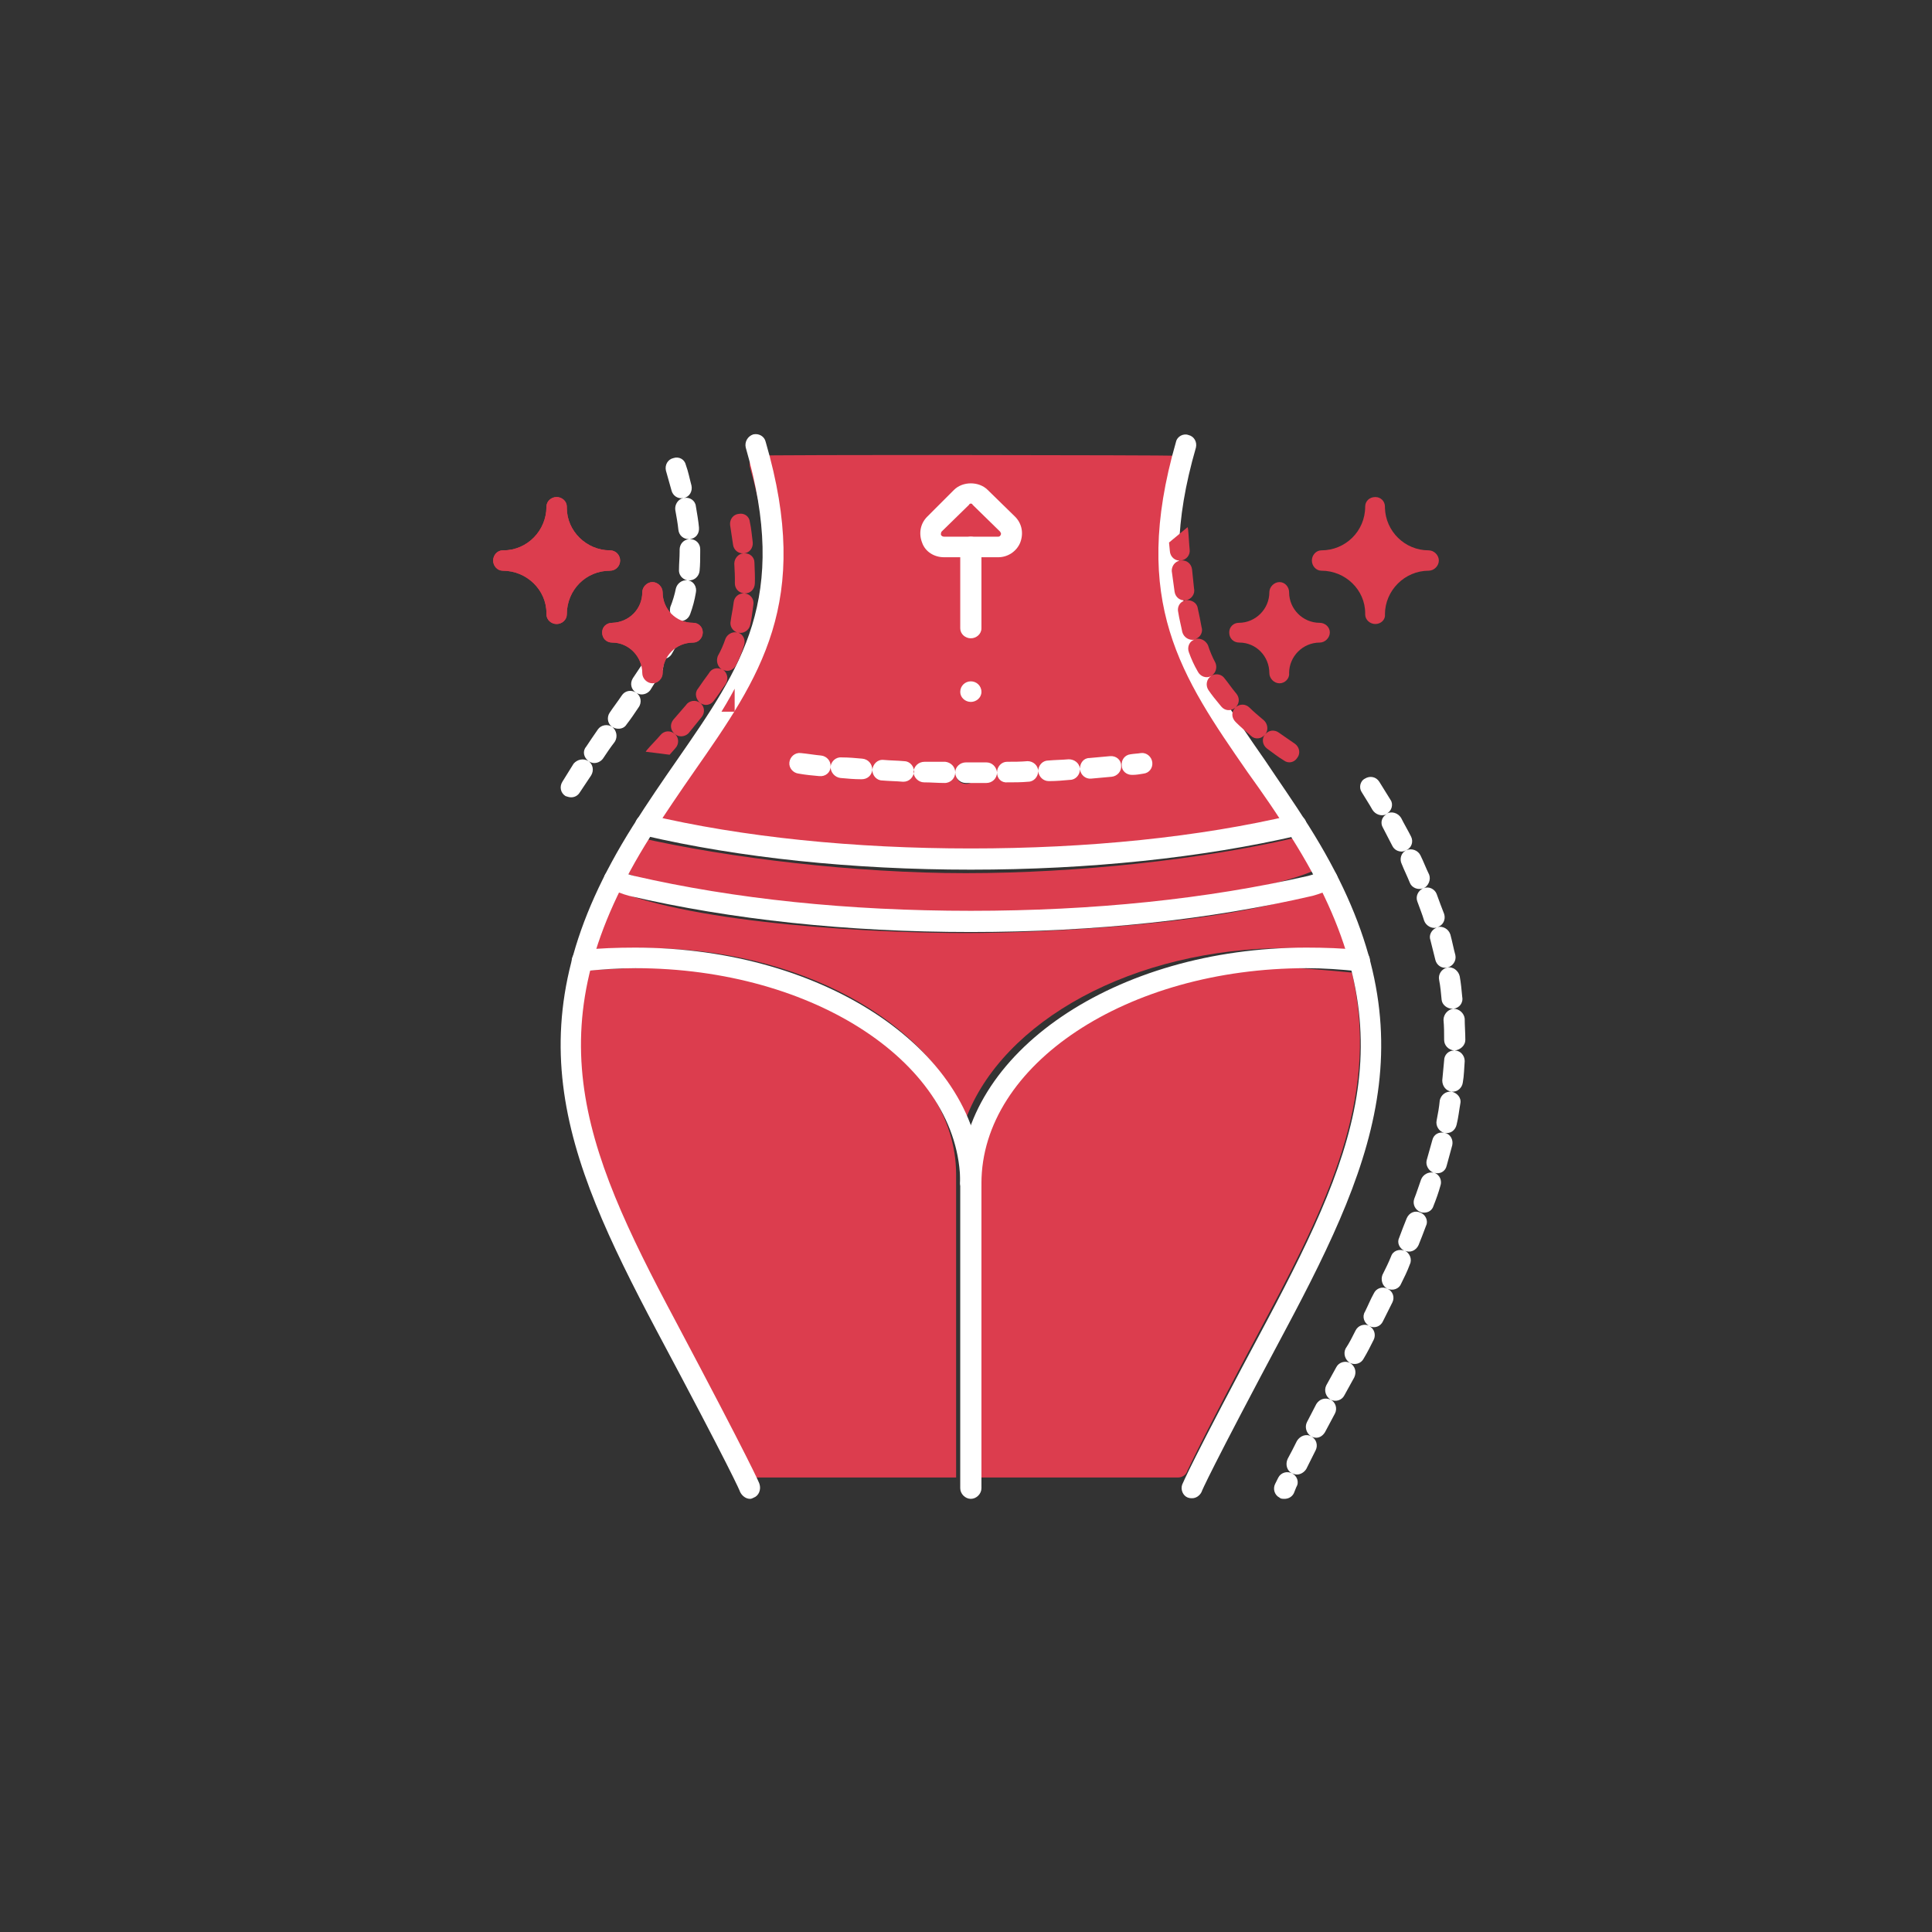 <svg version="1.0" preserveAspectRatio="xMidYMid meet" height="1600" viewBox="0 0 1200 1200" zoomAndPan="magnify" width="1600" xmlns:xlink="http://www.w3.org/1999/xlink" xmlns="http://www.w3.org/2000/svg"><rect x="0" y="0" width="1200" height="1200" fill="#333333" stroke="none"/><defs><clipPath id="518b6d2984"><path clip-rule="nonzero" d="M 355 282.309 L 845 282.309 L 845 917.559 L 355 917.559 Z M 355 282.309"></path></clipPath><clipPath id="feeb4a80e0"><path clip-rule="nonzero" d="M 348 269.039 L 858 269.039 L 858 931 L 348 931 Z M 348 269.039"></path></clipPath><clipPath id="aabd1cc9e8"><path clip-rule="nonzero" d="M 694 268 L 807 268 L 807 494 L 694 494 Z M 694 268"></path></clipPath><clipPath id="fda1b4520d"><path clip-rule="nonzero" d="M 916.336 398.613 L 801.914 493.266 L 694.352 363.238 L 808.773 268.586 Z M 916.336 398.613"></path></clipPath><clipPath id="a7f75658d9"><path clip-rule="nonzero" d="M 916.336 398.613 L 424.543 805.434 L 17.723 313.641 L 509.516 -93.18 Z M 916.336 398.613"></path></clipPath><clipPath id="469c2cde03"><path clip-rule="nonzero" d="M 694 268 L 780 268 L 780 494 L 694 494 Z M 694 268"></path></clipPath><clipPath id="63e4b13ec5"><path clip-rule="nonzero" d="M 916.336 398.613 L 801.914 493.266 L 694.352 363.238 L 808.773 268.586 Z M 916.336 398.613"></path></clipPath><clipPath id="1ba21dc5b1"><path clip-rule="nonzero" d="M 916.336 398.613 L 424.543 805.434 L 17.723 313.641 L 509.516 -93.18 Z M 916.336 398.613"></path></clipPath><clipPath id="b08f966f54"><path clip-rule="nonzero" d="M 367 319 L 478 319 L 478 474 L 367 474 Z M 367 319"></path></clipPath><clipPath id="4e783cd339"><path clip-rule="nonzero" d="M 330.605 287.93 L 477.938 306.52 L 456.812 473.941 L 309.48 455.352 Z M 330.605 287.93"></path></clipPath><clipPath id="028593b018"><path clip-rule="nonzero" d="M 330.605 287.93 L 963.836 367.836 L 883.926 1001.066 L 250.699 921.156 Z M 330.605 287.93"></path></clipPath><clipPath id="62f78e0164"><path clip-rule="nonzero" d="M 346 311 L 478 311 L 478 474 L 346 474 Z M 346 311"></path></clipPath><clipPath id="377176adf2"><path clip-rule="nonzero" d="M 330.605 287.93 L 477.938 306.52 L 456.812 473.941 L 309.48 455.352 Z M 330.605 287.93"></path></clipPath><clipPath id="0f9162ea08"><path clip-rule="nonzero" d="M 330.605 287.93 L 963.836 367.836 L 883.926 1001.066 L 250.699 921.156 Z M 330.605 287.93"></path></clipPath><clipPath id="d96ca9a7e6"><path clip-rule="nonzero" d="M 355 282.309 L 456.309 282.309 L 456.309 442.059 L 355 442.059 Z M 355 282.309"></path></clipPath><clipPath id="8a781a6a25"><path clip-rule="nonzero" d="M 306 308 L 456.309 308 L 456.309 425 L 306 425 Z M 306 308"></path></clipPath></defs><g clip-path="url(#518b6d2984)"><path fill-rule="evenodd" fill-opacity="1" d="M 468.121 917.688 C 465.52 917.688 463.285 916.199 462.172 913.594 C 462.172 913.223 456.59 900.203 412.324 817.246 C 371.031 739.496 343.129 677 360.242 602.973 C 373.633 602.23 392.234 601.113 400.047 601.113 C 506.812 601.113 593.859 658.773 593.859 729.453 L 593.859 917.688 C 443.57 917.688 545.871 917.688 468.121 917.688 Z M 600.184 486.91 C 596.465 486.91 593.859 484.305 593.859 480.957 C 593.859 477.609 596.465 474.633 599.812 474.633 L 600.184 474.633 C 603.531 474.633 606.137 477.609 606.137 480.957 C 606.137 484.305 603.531 486.91 600.184 486.91 Z M 363.59 590.324 C 367.309 577.676 372.145 565.027 378.469 551.637 C 433.156 574.699 548.477 579.535 599.812 579.535 C 648.172 579.535 769.445 573.957 821.523 552.008 C 827.848 565.402 833.055 578.422 836.777 591.07 C 822.27 589.953 806.273 588.836 799.949 588.836 C 703.598 588.836 622.504 634.223 599.812 695.23 C 577.492 634.223 496.395 588.836 400.047 588.836 C 392.605 588.836 376.609 589.582 363.59 590.324 Z M 384.051 540.477 C 387.77 533.781 391.488 527.086 395.953 520.016 C 452.871 533.035 531.734 542.336 599.812 542.336 C 669.375 542.336 747.125 533.781 804.41 520.391 C 808.504 527.457 812.223 534.152 815.945 540.848 C 766.098 561.68 645.938 567.262 599.812 567.262 C 552.566 567.262 435.387 562.055 384.051 540.477 Z M 403.023 508.855 C 410.09 497.695 417.531 487.281 424.598 477.238 C 463.66 421.062 491.559 380.516 465.891 290.492 C 464.773 287.516 466.633 283.797 469.984 283.051 C 472.215 282.309 728.523 282.68 730.012 283.051 C 733.359 283.797 735.219 287.516 734.105 290.863 C 708.062 380.516 736.336 421.062 775.395 477.238 C 782.465 487.652 789.902 498.07 797.344 509.602 C 741.172 521.875 666.77 530.062 599.812 530.062 C 534.34 530.062 458.824 521.133 403.023 508.855 Z M 839.754 604.09 C 856.492 677.375 828.594 739.871 787.301 817.246 C 743.031 900.203 737.824 913.223 737.453 913.594 C 736.707 916.199 734.105 917.688 731.871 917.688 C 612.461 917.688 775.395 917.688 606.137 917.688 L 606.137 729.453 C 606.137 729.453 606.137 729.082 606.137 729.082 C 606.508 658.402 693.555 601.113 799.949 601.113 C 806.645 601.113 824.5 602.602 839.754 604.09 Z M 839.754 604.09" fill="#dc3d4e"></path></g><path fill-rule="evenodd" fill-opacity="1" d="M 345.734 387.586 C 342.387 387.586 339.41 384.98 339.41 381.633 C 339.41 381.262 339.41 381.262 339.41 380.887 C 339.41 366.379 327.133 354.477 312.254 354.477 C 308.906 354.477 306.301 351.5 306.301 348.152 C 306.301 344.805 308.906 341.828 312.254 341.828 C 312.625 341.828 312.625 341.828 312.625 341.828 C 327.508 341.828 339.41 329.551 339.41 314.672 C 339.41 311.324 342.387 308.719 345.734 308.719 C 349.082 308.719 352.059 311.324 352.059 314.672 C 352.059 315.043 352.059 315.043 352.059 315.414 C 352.059 329.926 364.336 341.828 378.844 341.828 C 382.562 341.828 385.168 344.805 385.168 348.152 C 385.168 351.5 382.562 354.477 378.844 354.477 C 363.961 354.477 352.059 366.379 352.059 381.633 C 352.059 384.98 349.082 387.586 345.734 387.586 Z M 794.738 424.414 C 791.391 424.414 788.414 421.438 788.414 418.09 C 788.414 407.672 780.23 399.117 769.816 399.117 C 766.098 399.117 763.492 396.512 763.492 392.793 C 763.492 389.445 766.098 386.84 769.445 386.84 C 779.859 386.84 788.414 378.285 788.414 367.867 C 788.414 364.52 791.391 361.543 794.738 361.543 C 798.09 361.543 800.691 364.52 800.691 367.867 C 800.691 378.285 809.25 386.84 819.664 386.84 C 823.012 386.84 825.988 389.445 825.988 392.793 C 825.988 396.141 823.012 399.117 819.664 399.117 C 809.25 399.117 800.691 407.672 800.691 418.09 C 801.062 421.438 798.09 424.414 794.738 424.414 Z M 854.262 387.586 C 850.914 387.586 847.938 384.98 847.938 381.633 C 847.938 381.262 847.938 381.262 847.938 380.887 C 847.938 366.379 835.66 354.477 820.781 354.477 C 817.434 354.477 814.828 351.5 814.828 348.152 C 814.828 344.805 817.434 341.828 820.781 341.828 C 835.66 341.828 847.938 329.926 847.938 314.672 C 847.938 311.324 850.539 308.719 854.262 308.719 C 857.609 308.719 860.211 311.324 860.211 314.672 C 860.211 315.043 860.211 315.043 860.211 315.414 C 860.586 329.926 872.488 341.828 887.367 341.828 C 890.715 341.828 893.691 344.805 893.691 348.152 C 893.691 351.5 890.715 354.477 887.367 354.477 C 872.488 354.477 860.211 366.754 860.211 381.633 C 860.586 384.98 857.609 387.586 854.262 387.586 Z M 405.254 424.414 C 401.906 424.414 398.93 421.438 398.93 418.09 C 398.93 407.672 390.375 399.117 380.332 399.117 C 376.609 399.117 374.008 396.512 374.008 392.793 C 374.008 389.445 376.609 386.84 380.332 386.84 C 390.746 386.469 398.93 378.285 398.93 367.867 C 398.93 364.52 401.906 361.543 405.254 361.543 C 408.602 361.543 411.578 364.52 411.578 367.867 C 411.578 378.285 419.762 386.84 430.551 386.84 C 433.898 386.84 436.504 389.445 436.504 392.793 C 436.504 396.141 433.898 399.117 430.551 399.117 C 419.762 399.117 411.578 407.672 411.578 418.09 C 411.578 421.438 408.602 424.414 405.254 424.414 Z M 405.254 424.414" fill="#dc3d4e"></path><path fill-rule="evenodd" fill-opacity="1" d="M 603.004 396.465 C 599.52 396.465 596.422 393.754 596.422 390.27 L 596.422 339.918 C 596.422 336.43 599.52 333.332 603.004 333.332 C 606.492 333.332 609.59 336.43 609.59 339.918 L 609.59 390.27 C 609.59 393.754 606.492 396.465 603.004 396.465 Z M 603.004 396.465" fill="#ffffff"></path><path fill-rule="evenodd" fill-opacity="1" d="M 620.047 346.113 L 586.352 346.113 C 580.152 346.113 574.73 342.629 572.793 337.207 C 570.469 331.395 571.633 325.199 575.895 320.938 L 592.547 304.285 C 597.969 298.863 608.039 298.863 613.461 304.285 L 630.504 320.938 C 634.766 325.199 635.926 331.395 633.602 337.207 C 631.277 342.629 625.855 346.113 620.047 346.113 Z M 603.004 312.805 C 602.617 312.805 602.23 312.805 601.844 313.578 L 584.801 330.234 C 584.414 331.008 584.414 331.395 584.414 332.172 C 584.801 332.945 585.574 333.332 586.352 333.332 L 620.047 333.332 C 620.82 333.332 621.207 332.945 621.598 332.172 C 621.984 331.395 621.598 331.008 621.207 330.234 L 604.168 313.578 C 603.781 312.805 603.391 312.805 603.004 312.805 Z M 603.004 312.805" fill="#ffffff"></path><path fill-rule="evenodd" fill-opacity="1" d="M 797.824 930.961 C 796.664 930.961 795.5 930.961 794.727 930.188 C 791.629 928.637 790.465 924.762 792.016 921.664 L 793.953 917.793 C 795.5 914.691 799.375 913.531 802.473 915.082 C 805.57 916.629 807.121 920.504 805.184 923.602 L 803.633 927.473 C 802.473 929.797 800.148 930.961 797.824 930.961 Z M 805.57 915.855 C 804.41 915.855 803.633 915.469 802.473 915.082 C 799.375 913.531 798.211 909.656 799.762 906.172 C 801.699 902.688 803.633 898.812 805.57 894.941 C 807.508 891.84 811.379 890.293 814.48 892.23 C 817.578 893.777 818.738 897.652 817.191 900.75 C 815.254 904.621 813.316 908.496 811.379 912.371 C 810.219 914.305 807.895 915.855 805.57 915.855 Z M 817.578 893.004 C 816.414 893.004 815.254 892.617 814.48 892.23 C 811.379 890.293 810.219 886.418 811.77 883.32 L 817.578 872.09 C 819.516 868.988 823 867.828 826.484 869.379 C 823.387 867.441 822.227 863.566 823.773 860.469 L 829.973 849.238 C 831.52 846.137 835.395 844.977 838.492 846.527 C 835.395 844.59 834.23 840.715 835.781 837.617 C 838.105 834.133 840.043 830.258 841.977 826.387 C 843.527 823.285 847.012 822.125 850.113 823.285 C 847.402 821.738 845.852 817.863 847.789 814.766 C 849.723 810.891 851.273 807.02 853.211 803.535 C 854.758 800.047 858.633 798.887 861.73 800.434 C 858.633 798.887 857.473 795.012 858.633 791.914 C 860.57 788.039 862.508 784.168 864.055 780.293 C 865.219 776.809 869.09 775.648 872.188 776.809 C 869.09 775.258 867.543 771.773 869.09 768.676 C 870.641 764.414 872.188 760.543 873.738 756.668 C 875.289 753.184 878.773 751.633 882.258 753.184 C 885.359 754.344 887.293 758.219 885.746 761.316 C 884.195 765.578 882.645 769.449 881.098 773.324 C 879.547 776.809 875.676 778.359 872.578 776.809 C 875.676 778.359 877.223 782.23 875.676 785.328 C 874.125 789.59 872.188 793.465 870.254 797.336 C 869.09 800.434 865.219 801.984 861.73 800.434 C 865.219 801.984 866.379 805.859 864.828 808.957 C 862.895 812.828 860.957 816.703 859.02 820.574 C 857.473 824.062 853.598 825.223 850.5 823.676 C 853.598 825.223 854.758 829.098 853.211 832.195 C 851.273 836.066 849.336 839.941 847.012 843.812 C 845.465 846.914 841.59 848.074 838.492 846.527 C 841.59 848.461 842.754 851.949 841.203 855.434 L 835.008 866.664 C 833.457 869.766 829.586 870.926 826.484 869.379 C 829.586 870.926 830.746 874.801 829.195 877.898 L 823 889.516 C 821.836 891.453 819.902 893.004 817.578 893.004 Z M 884.582 753.184 C 883.809 753.184 883.035 753.184 882.258 752.797 C 879.16 751.633 877.223 748.148 878.387 744.66 C 879.934 740.789 881.098 736.914 882.645 732.656 C 883.809 729.555 887.293 727.621 890.395 728.395 C 887.293 727.234 885.359 723.746 886.133 720.648 C 887.293 716.387 888.457 712.516 889.617 708.254 C 890.395 704.77 893.492 702.832 896.977 703.605 C 893.879 702.832 891.555 699.348 892.328 695.859 C 893.105 691.988 893.879 687.727 894.266 683.465 C 895.039 679.98 898.141 677.656 901.625 678.043 C 898.141 677.656 895.816 674.559 895.816 671.07 C 896.203 666.812 896.59 662.551 896.977 658.676 C 896.977 655.191 899.688 652.48 903.176 652.48 C 899.688 652.094 896.977 649.383 896.977 645.895 C 896.977 641.637 896.977 637.762 896.59 633.504 C 896.59 630.016 899.301 626.918 902.785 626.531 C 906.273 626.531 909.371 629.242 909.758 632.727 C 909.758 636.988 910.145 641.637 910.145 645.895 C 910.145 649.383 907.047 652.094 903.562 652.48 C 907.047 652.48 909.758 655.578 909.758 659.066 C 909.371 663.711 909.371 667.973 908.598 672.234 C 908.211 675.719 905.109 678.43 901.625 678.043 C 905.109 678.816 907.82 681.918 907.047 685.402 C 906.273 689.664 905.887 693.922 904.723 698.57 C 903.949 702.059 900.852 704.379 897.363 703.605 C 900.852 704.379 902.785 707.867 902.012 711.352 C 900.852 715.613 899.688 719.875 898.527 724.133 C 897.75 727.621 894.266 729.555 890.781 728.395 C 894.266 729.555 895.816 733.43 894.652 736.527 C 893.492 740.789 891.941 745.051 890.395 748.922 C 889.617 751.633 887.293 753.184 884.582 753.184 Z M 902.012 626.531 C 898.914 626.531 895.816 624.207 895.43 621.109 C 895.039 616.848 894.652 612.586 893.879 608.715 C 893.105 605.227 895.43 601.742 898.914 600.969 C 895.43 601.742 892.328 599.418 891.555 596.32 C 890.395 592.059 889.617 588.188 888.457 583.926 C 887.293 580.828 889.23 577.34 892.328 576.18 C 889.23 576.953 885.746 575.016 884.582 571.918 C 883.422 568.047 881.871 564.172 880.324 559.914 C 879.16 556.812 880.711 553.328 883.809 551.777 C 880.711 552.941 876.836 551.391 875.676 548.293 C 874.125 544.418 872.188 540.547 870.641 536.672 C 869.09 533.574 870.254 529.703 873.352 528.152 C 876.836 526.602 880.711 528.152 882.258 531.25 C 884.195 535.125 885.746 539.383 887.68 543.258 C 888.844 546.355 887.293 550.23 884.195 551.777 C 887.293 550.23 891.168 552.164 892.328 555.266 C 893.879 559.523 895.43 563.785 896.977 567.66 C 898.141 571.145 896.203 575.016 892.715 575.793 C 896.203 575.016 899.688 576.953 900.852 580.441 C 902.012 584.699 902.785 588.961 903.949 593.223 C 904.723 596.707 902.398 600.191 898.914 600.969 C 902.398 600.191 905.887 602.902 906.66 606.391 C 907.434 610.652 907.82 614.91 908.211 619.172 C 908.984 623.043 906.273 626.145 902.785 626.531 C 902.398 626.531 902.398 626.531 902.012 626.531 Z M 870.641 528.926 C 868.316 528.926 865.992 527.766 864.828 525.441 C 862.895 521.566 860.957 518.082 859.02 514.211 C 857.082 511.109 858.246 507.238 861.344 505.688 C 858.246 507.238 854.371 506.074 852.438 502.977 C 850.5 499.492 848.176 496.004 845.852 492.133 C 843.914 489.422 844.691 485.16 847.789 483.609 C 850.887 481.676 854.758 482.449 856.695 485.547 C 859.02 489.422 861.344 492.906 863.668 496.781 C 865.605 499.492 864.441 503.75 861.344 505.301 C 864.441 503.75 868.316 504.914 870.254 508.012 C 872.188 511.887 874.512 515.758 876.449 519.633 C 878 522.73 876.836 526.602 873.352 528.152 C 872.578 528.539 871.414 528.926 870.641 528.926 Z M 354.734 495.23 C 353.574 495.23 352.41 494.844 351.25 494.457 C 348.152 492.52 347.375 488.645 349.312 485.547 C 351.637 481.676 353.961 478.188 356.285 474.316 C 358.609 471.605 362.48 470.828 365.582 472.766 C 368.293 474.703 369.066 478.574 367.129 481.676 C 364.805 485.16 362.48 488.645 360.156 492.133 C 358.996 494.07 357.059 495.23 354.734 495.23 Z M 369.066 473.93 C 367.906 473.93 366.742 473.539 365.582 472.766 C 362.48 470.441 361.707 466.57 364.031 463.859 C 366.355 460.371 368.68 456.887 371.391 453.012 C 373.328 450.301 377.199 449.527 380.297 451.465 C 383.008 453.789 383.785 457.66 381.848 460.758 C 379.137 464.246 376.812 467.73 374.488 471.219 C 373.328 472.766 371.391 473.93 369.066 473.93 Z M 384.172 452.625 C 382.621 452.625 381.461 452.238 380.297 451.465 C 377.199 449.527 376.812 445.266 378.75 442.555 C 381.074 439.07 383.785 435.586 386.109 432.098 C 388.043 429 391.918 428.227 395.016 430.16 C 398.113 432.098 398.891 436.359 396.566 439.457 C 394.242 442.941 391.918 446.43 389.207 449.914 C 388.043 451.852 386.109 452.625 384.172 452.625 Z M 398.504 431.324 C 397.34 431.324 396.18 430.938 395.016 430.16 C 391.918 428.227 391.145 424.352 393.078 421.254 C 395.402 417.766 397.727 414.281 400.051 410.797 C 401.602 407.699 405.859 406.535 408.961 408.473 C 412.059 410.41 412.832 414.281 410.895 417.379 C 408.574 421.254 406.25 424.738 403.926 428.613 C 402.762 430.16 400.824 431.324 398.504 431.324 Z M 412.059 409.246 C 410.895 409.246 409.734 408.859 408.961 408.473 C 405.859 406.535 404.312 402.664 406.25 399.562 C 408.184 395.691 410.121 392.203 412.059 388.719 C 413.219 385.621 416.707 384.07 419.805 385.234 C 417.094 383.684 415.543 380.586 416.32 377.098 C 417.867 373.227 419.031 369.352 419.805 365.48 C 420.578 362.383 423.68 360.059 426.777 360.445 C 423.68 359.672 421.355 356.961 421.742 353.473 C 421.742 349.988 422.129 346.5 422.129 342.629 L 422.129 341.465 C 422.129 337.98 424.453 335.27 427.938 334.883 C 424.453 334.883 421.742 332.559 421.355 329.074 C 420.965 325.199 420.191 320.938 419.418 316.68 C 419.031 313.578 420.965 310.094 424.453 309.32 C 420.965 310.094 417.867 307.77 417.094 304.672 C 415.93 300.41 414.77 296.539 413.609 292.277 C 412.832 288.793 414.77 285.305 418.254 284.531 C 421.742 283.367 425.227 285.305 426 288.793 C 427.551 293.051 428.324 297.312 429.488 301.574 C 430.262 305.059 428.324 308.543 424.84 309.32 C 428.324 308.543 431.812 310.867 432.199 314.355 C 432.973 319.004 433.746 323.262 434.137 327.523 C 434.523 331.395 432.199 334.496 428.324 334.883 C 428.324 334.883 428.711 334.883 428.711 334.883 C 432.199 334.883 434.91 337.594 434.91 341.078 L 434.91 342.629 C 434.91 346.891 434.91 350.762 434.523 354.637 C 434.137 358.121 431.035 360.832 427.551 360.445 C 427.551 360.445 427.164 360.445 427.164 360.445 C 427.164 360.445 427.551 360.445 427.551 360.445 C 431.035 361.219 432.973 364.707 432.199 368.191 C 431.426 372.84 430.262 377.098 428.711 381.359 C 427.551 384.848 423.68 386.781 420.578 385.234 C 420.578 385.234 420.578 385.234 420.191 385.234 C 420.578 385.234 420.578 385.234 420.578 385.234 C 423.68 386.781 425.227 390.656 423.68 394.141 C 421.742 397.629 419.805 401.887 417.48 405.762 C 416.32 408.086 413.996 409.246 412.059 409.246 Z M 412.059 409.246" fill="#ffffff"></path><g clip-path="url(#feeb4a80e0)"><path fill-rule="evenodd" fill-opacity="1" d="M 465.895 930.961 C 463.184 930.961 460.859 929.023 459.699 926.699 C 459.699 926.312 453.887 912.758 407.797 826.387 C 349.312 716 316.391 634.664 393.078 513.047 C 402.375 498.328 411.672 484.773 420.578 471.992 C 460.859 413.895 490.297 371.676 463.184 277.945 C 462.41 274.461 464.348 270.977 467.832 269.812 C 471.316 269.039 474.805 270.977 475.578 274.461 C 504.625 374 472.094 420.48 431.035 479.352 C 422.129 492.133 413.219 505.301 403.926 519.633 C 330.723 635.824 360.934 710.578 419.418 820.188 C 466.281 908.496 471.703 921.277 471.703 921.664 C 472.867 925.152 471.316 929.023 468.219 930.188 C 467.445 930.574 466.668 930.961 465.895 930.961 Z M 740.5 930.574 C 739.34 930.574 738.953 930.574 737.789 930.188 C 734.691 929.023 733.145 925.152 734.305 922.051 C 734.691 921.277 739.727 908.496 786.98 820.188 C 845.078 710.578 875.289 635.824 802.086 520.02 C 793.176 505.301 783.883 492.133 774.973 479.738 C 733.918 420.48 701.77 374 730.43 274.461 C 731.207 270.977 735.078 269.039 738.18 270.199 C 741.664 270.977 743.602 274.461 742.824 277.945 C 715.715 371.676 745.148 413.895 785.816 472.379 C 794.34 485.16 803.633 498.328 812.93 513.047 C 889.617 634.664 857.082 716 798.211 826.387 C 752.121 912.758 746.312 926.312 746.312 926.699 C 745.148 929.023 742.824 930.574 740.5 930.574 Z M 740.5 930.574" fill="#ffffff"></path></g><path fill-rule="evenodd" fill-opacity="1" d="M 603.004 486.324 L 599.906 486.324 C 596.422 486.324 593.32 483.609 593.32 479.738 C 593.32 476.254 596.422 473.539 599.906 473.539 L 603.004 473.539 C 606.102 473.539 609.59 473.539 612.688 473.539 C 616.172 473.539 618.883 476.254 619.273 479.738 C 619.273 476.254 621.984 473.152 625.469 473.152 C 629.73 473.152 633.988 473.152 638.25 472.766 C 641.734 472.766 644.836 475.477 644.836 478.965 C 644.836 482.449 642.125 485.547 638.637 485.547 C 634.379 485.934 630.117 485.934 625.855 485.934 C 621.984 486.324 619.273 483.609 619.273 479.738 C 619.273 483.609 616.172 486.324 612.688 486.324 C 609.59 486.324 606.102 486.324 603.004 486.324 Z M 586.738 486.324 C 582.477 486.324 578.215 485.934 573.957 485.934 C 570.469 485.934 567.371 482.836 567.371 479.352 C 567.758 475.863 570.469 473.152 574.344 473.152 C 578.605 473.152 582.863 473.152 587.125 473.152 C 590.609 473.539 593.32 476.254 593.32 479.738 C 593.32 483.223 590.609 486.324 586.738 486.324 Z M 561.176 485.547 C 561.176 485.547 561.176 485.547 560.789 485.547 C 556.527 485.16 552.266 485.16 548.008 484.773 C 544.52 484.773 541.809 481.676 541.809 478.188 C 542.195 474.703 544.906 471.605 548.781 471.992 C 553.043 472.379 557.301 472.379 561.562 472.766 C 565.047 472.766 567.758 475.863 567.758 479.352 C 567.371 482.836 564.66 485.547 561.176 485.547 Z M 651.418 485.16 C 647.934 485.16 645.223 482.449 644.836 478.965 C 644.836 475.477 647.547 472.379 651.031 472.379 C 655.293 471.992 659.555 471.992 663.812 471.605 C 667.301 471.605 670.398 473.93 670.785 477.414 C 670.785 473.93 673.109 470.828 676.594 470.828 C 680.855 470.441 685.117 470.055 689.375 469.668 C 693.25 469.281 696.348 471.992 696.348 475.477 C 696.734 478.965 694.023 482.062 690.539 482.449 C 686.277 482.836 682.016 483.223 677.758 483.609 C 674.27 484 671.172 481.289 670.785 477.801 C 670.785 481.289 668.074 484.387 664.586 484.387 C 660.328 484.773 656.066 485.16 651.805 485.16 C 651.805 485.16 651.418 485.16 651.418 485.16 Z M 535.223 484 C 535.223 484 535.223 484 534.836 484 C 530.578 484 526.316 483.609 522.055 483.223 C 518.57 482.836 515.859 479.738 515.859 476.254 C 515.859 479.738 512.762 482.449 508.887 482.062 C 504.625 481.676 500.367 481.289 496.105 480.512 C 492.621 480.125 489.91 477.027 490.297 473.539 C 490.684 470.055 493.781 467.344 497.27 467.73 C 501.527 468.117 505.789 468.895 510.051 469.281 C 513.535 469.668 516.246 472.766 515.859 476.254 C 516.246 472.766 519.344 470.055 522.832 470.441 C 527.09 470.441 531.352 470.828 535.613 471.219 C 539.484 471.605 541.809 474.703 541.809 478.188 C 541.422 481.676 538.711 484 535.223 484 Z M 702.934 481.289 C 699.832 481.289 696.734 478.965 696.734 475.477 C 696.348 471.992 698.672 468.895 702.156 468.504 C 704.48 468.117 706.418 468.117 708.742 467.73 C 712.227 467.344 715.328 470.055 715.715 473.539 C 716.102 477.027 713.777 480.125 710.293 480.512 C 707.969 480.898 705.645 481.289 703.707 481.289 C 703.32 481.289 703.32 481.289 702.934 481.289 Z M 702.934 481.289" fill="#ffffff"></path><path fill-rule="evenodd" fill-opacity="1" d="M 603.004 578.891 C 525.93 578.891 454.277 571.145 390.758 556.426 C 386.496 555.266 382.234 553.715 378.363 551.391 C 375.262 549.844 374.102 545.582 376.039 542.871 C 377.973 539.773 381.848 538.609 384.945 540.547 C 387.656 542.098 390.367 543.258 393.855 544.031 C 456.211 558.363 526.703 565.723 603.004 565.723 C 679.305 565.723 749.797 558.363 812.543 544.031 C 815.641 543.258 818.352 542.098 821.449 540.547 C 824.551 538.609 828.422 539.773 829.973 542.871 C 831.906 545.969 830.746 549.844 827.648 551.391 C 823.773 553.715 819.516 555.266 815.254 556.426 C 751.734 571.145 680.469 578.891 603.004 578.891 Z M 603.004 578.891" fill="#ffffff"></path><path fill-rule="evenodd" fill-opacity="1" d="M 603.004 540.16 C 529.801 540.16 459.312 532.801 399.664 518.855 C 396.18 518.082 393.855 514.598 394.629 511.109 C 395.402 507.625 398.891 505.301 402.375 506.074 C 461.246 520.02 530.578 526.992 603.004 526.992 C 675.434 526.992 744.762 520.02 803.633 506.074 C 807.121 505.301 810.605 507.625 811.379 511.109 C 812.156 514.598 810.219 518.082 806.734 518.855 C 746.699 532.801 676.207 540.16 603.004 540.16 Z M 603.004 540.16" fill="#ffffff"></path><path fill-rule="evenodd" fill-opacity="1" d="M 603.004 741.562 C 599.52 741.562 596.422 738.465 596.422 734.98 C 596.422 661.391 506.176 601.355 394.629 601.355 C 383.785 601.355 372.938 602.129 362.094 603.293 C 358.609 603.68 355.512 600.969 355.121 597.48 C 354.734 593.996 357.445 590.512 360.934 590.121 C 372.164 588.961 383.398 588.574 394.629 588.574 C 513.148 588.574 609.59 654.031 609.59 734.98 C 609.59 738.465 606.492 741.562 603.004 741.562 Z M 603.004 741.562" fill="#ffffff"></path><path fill-rule="evenodd" fill-opacity="1" d="M 603.004 741.562 C 599.52 741.562 596.422 738.465 596.422 734.98 C 596.422 654.031 692.863 588.574 811.379 588.574 C 822.613 588.574 834.23 588.961 845.078 590.121 C 848.949 590.512 851.273 593.996 850.887 597.48 C 850.5 600.969 847.402 603.68 843.914 603.293 C 833.07 602.129 822.227 601.355 811.379 601.355 C 699.832 601.355 609.59 661.391 609.59 734.98 C 609.59 738.465 606.492 741.562 603.004 741.562 Z M 603.004 741.562" fill="#ffffff"></path><path fill-rule="evenodd" fill-opacity="1" d="M 603.004 930.961 C 599.52 930.961 596.422 927.863 596.422 924.375 L 596.422 734.98 C 596.422 731.492 599.52 728.395 603.004 728.395 C 606.492 728.395 609.59 731.492 609.59 734.98 L 609.59 924.375 C 609.59 927.863 606.492 930.961 603.004 930.961 Z M 603.004 930.961" fill="#ffffff"></path><path fill-rule="evenodd" fill-opacity="1" d="M 603.004 435.973 C 599.52 435.973 596.422 433.262 596.422 429.773 C 596.422 425.902 599.52 423.191 603.004 423.191 C 606.492 423.191 609.59 425.902 609.59 429.773 C 609.59 433.262 606.492 435.973 603.004 435.973 Z M 603.004 435.973" fill="#ffffff"></path><g clip-path="url(#aabd1cc9e8)"><g clip-path="url(#fda1b4520d)"><g clip-path="url(#a7f75658d9)"><path fill-rule="evenodd" fill-opacity="1" d="M 126.121 223.578 C 126.984 222.863 127.848 222.148 128.902 222.246 C 132.156 221.492 135.402 223.656 136.156 226.914 L 137.098 230.984 C 137.852 234.238 135.688 237.484 132.43 238.238 C 129.176 238.992 125.641 237.066 125.176 233.57 L 123.945 229.738 C 123.383 227.297 124.395 225.004 126.121 223.578 Z M 129.652 239.566 C 130.516 238.855 131.328 238.664 132.43 238.238 C 135.688 237.484 138.934 239.648 139.926 243.191 C 140.629 246.977 141.57 251.047 142.512 255.113 C 142.977 258.609 141.051 262.141 137.559 262.609 C 134.301 263.363 131.059 261.195 130.305 257.941 C 129.359 253.871 128.418 249.801 127.477 245.73 C 127.148 243.578 127.926 240.996 129.652 239.566 Z M 134.777 263.938 C 135.641 263.223 136.742 262.797 137.559 262.609 C 141.051 262.141 144.297 264.305 145.051 267.562 L 147.641 279.484 C 148.105 282.977 146.227 285.984 142.684 286.977 C 146.18 286.512 149.422 288.676 150.176 291.934 L 152.477 304.09 C 153.23 307.348 151.066 310.594 147.812 311.348 C 151.305 310.879 154.551 313.047 155.305 316.301 C 155.719 320.32 156.66 324.391 157.605 328.461 C 158.359 331.715 156.48 334.723 153.465 335.766 C 156.43 335.25 159.965 337.176 160.43 340.672 C 161.371 344.738 162.602 348.57 163.305 352.355 C 164.297 355.898 162.133 359.145 158.879 359.895 C 162.133 359.145 165.379 361.309 166.422 364.324 C 167.363 368.395 168.305 372.465 169.535 376.297 C 170.812 379.602 168.648 382.848 165.633 383.891 C 168.887 383.137 172.184 384.773 172.938 388.031 C 174.406 392.148 175.633 395.98 176.863 399.812 C 177.855 403.355 176.219 406.652 172.676 407.645 C 169.656 408.684 165.836 406.996 165.082 403.742 C 163.613 399.621 162.383 395.789 161.152 391.957 C 160.16 388.414 162.09 384.879 165.344 384.129 C 162.09 384.879 158.555 382.953 157.801 379.699 C 156.332 375.578 155.391 371.508 154.449 367.438 C 153.406 364.422 155.332 360.887 158.879 359.895 C 155.332 360.887 152.09 358.723 151.336 355.469 C 150.395 351.398 149.449 347.328 148.508 343.258 C 147.516 339.715 149.68 336.469 152.938 335.715 C 149.68 336.469 146.438 334.305 145.684 331.051 C 144.742 326.98 143.797 322.91 143.145 318.602 C 142.391 315.344 144.555 312.102 147.812 311.348 C 144.316 311.812 141.309 309.934 140.316 306.391 L 138.02 294.23 C 137.266 290.977 139.43 287.73 142.684 286.977 C 139.43 287.73 136.184 285.566 135.43 282.309 L 132.891 269.863 C 132.562 267.707 133.051 265.367 134.777 263.938 Z M 170.945 409.07 C 171.523 408.598 172.098 408.121 172.914 407.93 C 175.93 406.891 179.512 408.289 180.793 411.594 C 182.023 415.426 183.539 419.02 185.008 423.141 C 186.051 426.156 184.648 429.742 181.871 431.07 C 184.887 430.027 188.473 431.43 189.801 434.207 C 191.559 438.09 193.074 441.684 194.832 445.566 C 196.398 448.633 195.285 451.977 192.219 453.543 C 194.996 452.215 198.867 453.379 200.438 456.445 C 202.242 459.801 204.285 463.445 206.617 466.848 C 208.188 469.918 207.312 473.551 204.48 475.406 C 207.312 473.551 210.945 474.422 213.086 477.016 C 215.418 480.418 217.75 483.824 219.844 486.941 C 221.988 489.531 221.641 493.215 219.051 495.359 C 221.879 493.504 225.562 493.852 227.703 496.441 C 230.324 499.609 232.707 502.488 235.613 505.418 C 237.758 508.008 237.648 511.98 235.293 514.41 C 232.703 516.555 228.73 516.445 226.301 514.09 C 223.68 510.922 220.535 507.707 217.914 504.539 C 215.773 501.949 216.41 498.027 218.762 495.598 C 216.172 497.742 212.25 497.105 210.105 494.512 C 207.535 490.82 204.918 487.652 202.871 484.012 C 201.016 481.18 201.652 477.262 204.48 475.406 C 201.414 476.973 197.492 476.336 195.926 473.27 C 193.883 469.625 191.551 466.219 189.555 462.051 C 187.988 458.984 188.863 455.352 191.93 453.781 C 188.863 455.352 185.281 453.949 183.711 450.883 C 181.957 447 180.199 443.121 178.445 439.238 C 176.875 436.172 178.277 432.59 181.582 431.309 C 178.277 432.59 174.742 430.66 173.703 427.645 C 171.945 423.762 170.477 419.645 169.25 415.812 C 168.156 413.32 168.93 410.738 170.945 409.07 Z M 235.871 513.934 C 238.172 512.027 241.906 511.852 244.098 513.914 C 247.004 516.844 249.914 519.773 252.871 522.176 C 255.59 524.289 256.008 528.312 253.891 531.031 C 256.008 528.312 259.738 528.133 262.219 529.961 C 265.703 532.414 268.66 534.816 272.145 537.266 C 274.914 538.855 275.617 542.637 274.027 545.406 C 275.855 542.926 279.637 542.223 282.406 543.812 C 285.652 545.977 289.184 547.902 292.957 550.117 C 295.723 551.703 296.715 555.25 295.367 558.305 C 296.953 555.535 300.785 554.305 303.555 555.895 C 307.09 557.82 310.91 559.512 314.441 561.438 C 317.5 562.785 319.02 566.379 317.668 569.438 C 316.027 572.73 312.195 573.961 309.141 572.613 C 305.32 570.922 301.547 568.711 297.727 567.02 C 294.957 565.434 293.727 561.602 295.078 558.543 C 293.727 561.602 289.656 562.543 286.887 560.953 C 283.117 558.738 279.348 556.523 275.812 554.598 C 272.805 552.723 271.863 548.652 273.977 545.934 C 271.863 548.652 268.082 549.355 265.074 547.48 C 261.59 545.027 258.395 542.336 254.91 539.883 C 252.191 537.77 251.777 533.75 253.891 531.031 C 251.777 533.75 247.52 533.879 244.801 531.762 C 241.602 529.07 238.695 526.145 235.789 523.215 C 232.832 520.812 232.941 516.84 235.293 514.41 C 235.582 514.172 235.582 514.172 235.871 513.934 Z M 319.207 567.195 C 320.934 565.766 323.375 565.199 325.668 566.215 C 329.488 567.902 333.07 569.301 336.895 570.988 C 340.238 572.102 341.758 575.695 340.406 578.754 C 341.758 575.695 345.348 574.18 348.695 575.289 C 352.277 576.691 356.148 577.852 360.258 579.305 C 363.363 580.129 365.406 583.77 364.059 586.828 C 362.945 590.172 359.59 591.977 356.246 590.867 C 352.137 589.414 348.266 588.254 344.156 586.805 C 341.051 585.98 339.293 582.098 340.645 579.039 C 339.293 582.098 335.699 583.617 332.355 582.504 C 328.535 580.816 324.426 579.363 320.602 577.676 C 317.547 576.324 316.027 572.73 317.668 569.438 C 318.004 568.672 318.629 567.672 319.207 567.195 Z M 723.414 275.012 C 724.277 274.297 725.379 273.871 726.48 273.445 C 729.977 272.98 732.934 275.383 733.398 278.875 C 734.051 283.184 734.469 287.203 735.121 291.512 C 735.062 294.957 732.66 297.914 729.164 298.379 C 725.961 298.609 723 296.203 722.535 292.711 C 722.121 288.691 721.703 284.672 721.289 280.652 C 720.961 278.496 721.688 276.441 723.414 275.012 Z M 725.859 299.66 C 726.723 298.945 727.824 298.52 729.164 298.379 C 732.898 298.203 735.855 300.605 735.793 304.051 C 736.211 308.07 736.625 312.09 736.992 316.637 C 737.219 319.84 734.816 322.801 731.324 323.266 C 727.879 323.203 724.922 320.801 724.457 317.309 C 724.328 313.051 723.914 309.027 723.496 305.008 C 723.406 303.145 724.133 301.09 725.859 299.66 Z M 727.73 324.781 C 728.883 323.828 729.984 323.402 731.324 323.266 C 734.816 322.801 737.727 325.727 737.953 328.934 C 738.367 332.953 738.496 337.211 738.914 341.23 C 739.379 344.727 736.977 347.684 733.48 348.148 C 729.988 348.613 726.793 345.926 726.613 342.191 C 726.199 338.172 725.781 334.152 725.656 329.895 C 725.328 327.738 726.289 325.973 727.73 324.781 Z M 730.176 349.43 C 731.039 348.715 732.141 348.289 733.48 348.148 C 736.977 347.684 739.934 350.086 740.398 353.582 C 740.816 357.602 741.23 361.621 741.648 365.641 C 742.402 368.898 739.949 372.379 736.453 372.848 C 732.961 373.312 730.004 370.91 729.539 367.414 C 728.883 363.105 728.469 359.086 727.812 354.777 C 727.723 352.914 728.449 350.859 730.176 349.43 Z M 733.676 374.176 C 734.539 373.461 735.641 373.035 736.453 372.848 C 739.949 372.379 743.48 374.305 743.949 377.801 C 744.891 381.871 745.594 385.652 746.297 389.434 C 747.34 392.453 745.699 395.746 742.684 396.789 C 745.652 396.273 748.707 397.625 750.277 400.691 C 751.504 404.523 753.023 408.117 754.828 411.473 C 756.16 414.25 755.285 417.883 752.742 419.5 C 755.523 418.172 758.918 418.758 760.773 421.586 C 762.914 424.18 764.773 427.008 767.152 429.887 L 767.867 430.75 C 770.012 433.34 769.949 436.785 767.598 439.219 C 770.188 437.074 773.633 437.133 776.066 439.488 C 778.734 442.129 781.93 444.82 785.125 447.508 C 787.316 449.574 788.023 453.355 785.906 456.074 C 788.023 453.355 791.754 453.18 794.234 455.004 C 797.719 457.457 800.965 459.621 804.449 462.074 C 807.168 464.191 807.871 467.973 805.758 470.691 C 803.879 473.699 800.098 474.402 797.379 472.285 C 793.605 470.074 790.41 467.383 786.93 464.93 C 784.207 462.816 783.504 459.031 785.621 456.312 C 783.504 459.031 779.484 459.449 777.055 457.098 C 773.621 454.117 770.426 451.426 767.516 448.496 C 764.848 445.855 764.668 442.125 767.309 439.457 C 767.309 439.457 767.023 439.695 767.023 439.695 C 764.43 441.836 760.75 441.488 758.605 438.898 L 757.652 437.746 C 755.031 434.578 752.652 431.699 750.559 428.582 C 748.703 425.754 749.336 421.832 752.168 419.977 C 752.168 419.977 752.453 419.738 752.453 419.738 C 752.453 419.738 752.168 419.977 752.168 419.977 C 749.102 421.547 745.516 420.145 743.949 417.078 C 741.668 413.145 739.91 409.266 738.441 405.145 C 737.164 401.84 738.852 398.02 742.105 397.266 C 742.105 397.266 742.105 397.266 742.395 397.027 C 742.105 397.266 742.105 397.266 742.105 397.266 C 738.852 398.02 735.316 396.094 734.328 392.547 C 733.621 388.766 732.441 384.41 731.789 380.102 C 731.223 377.66 732.234 375.367 733.676 374.176 Z M 733.676 374.176" fill="#dc3d4e"></path></g></g></g><g clip-path="url(#469c2cde03)"><g clip-path="url(#63e4b13ec5)"><g clip-path="url(#1ba21dc5b1)"><path fill-rule="evenodd" fill-opacity="1" d="M 372.855 19.473 C 374.871 17.805 377.789 17.816 380.082 18.828 C 380.32 19.117 392.973 25.621 480.344 61.484 C 591.691 107.574 666.18 147.789 683.957 285.348 C 686.098 302.004 687.523 317.797 688.758 332.773 C 694.543 400.73 698.621 450.211 776.406 503.211 C 779.129 505.328 779.832 509.109 777.953 512.117 C 775.84 514.836 772.059 515.539 769.34 513.426 C 686.539 457.293 682.145 402.742 676.461 333.734 C 675.223 318.758 673.746 303.488 671.844 287.121 C 654.812 155.738 586.391 118.75 475.516 73.234 C 386.379 36.41 374.492 30.242 374.254 29.957 C 371.246 28.078 370.016 24.246 371.605 21.477 C 371.941 20.715 372.277 19.949 372.855 19.473 Z M 168.969 188.617 C 169.832 187.902 170.121 187.664 171.223 187.238 C 174.242 186.195 177.773 188.121 178.816 191.141 C 179.004 191.953 183.121 204.551 202.297 299.25 C 226.512 416.449 250.02 490.59 375.645 531.66 C 391.312 537.125 406.32 541.199 420.566 544.934 C 487.52 563.738 539.996 578.52 579.898 670.133 C 581.465 673.199 579.777 677.023 576.762 678.062 C 573.691 679.629 570.109 678.23 568.543 675.164 C 531.059 588.82 483.219 575.539 417.027 557.07 C 402.836 552.809 387.828 548.738 371.867 543.512 C 240.082 500.266 214.25 419.801 190.137 301.547 C 171.289 209.004 167.27 195.355 167.031 195.066 C 166.469 192.625 167.242 190.047 168.969 188.617 Z M 168.969 188.617" fill="#dc3d4e"></path></g></g></g><g clip-path="url(#b08f966f54)"><g clip-path="url(#4e783cd339)"><g clip-path="url(#028593b018)"><path fill-rule="evenodd" fill-opacity="1" d="M 744.066 983.723 C 742.953 983.582 741.84 983.441 741.191 982.609 C 738.414 980.75 737.77 976.902 739.625 974.125 L 741.949 970.652 C 743.805 967.871 747.652 967.23 750.43 969.086 C 753.211 970.941 754.223 974.836 751.996 977.57 L 750.047 981.09 C 748.652 983.172 746.289 984.004 744.066 983.723 Z M 753.305 970.203 C 752.191 970.062 751.496 969.598 750.43 969.086 C 747.652 967.23 747.008 963.383 748.91 960.23 C 751.188 957.129 753.508 953.656 755.828 950.184 C 758.059 947.453 761.949 946.438 764.684 948.664 C 767.461 950.523 768.105 954.367 766.25 957.148 C 763.926 960.621 761.605 964.094 759.285 967.566 C 757.938 969.281 755.527 970.48 753.305 970.203 Z M 767.555 949.781 C 766.441 949.641 765.379 949.129 764.684 948.664 C 761.949 946.438 761.309 942.59 763.164 939.812 L 770.082 929.762 C 772.309 927.031 775.785 926.34 778.934 928.242 C 776.203 926.016 775.559 922.168 777.414 919.391 L 784.703 909.387 C 786.559 906.609 790.406 905.965 793.188 907.82 C 790.453 905.594 789.809 901.746 791.668 898.969 C 794.312 895.914 796.633 892.441 798.957 888.965 C 800.812 886.188 804.289 885.496 807.113 886.984 C 804.707 885.172 803.691 881.277 805.918 878.547 C 808.242 875.074 810.191 871.555 812.465 868.453 C 814.371 865.301 818.219 864.656 820.996 866.516 C 818.219 864.656 817.574 860.812 819.059 857.984 C 821.379 854.512 823.703 851.039 825.652 847.52 C 827.184 844.324 831.031 843.68 833.859 845.164 C 831.078 843.309 830.016 839.785 831.875 837.008 C 833.871 833.117 835.824 829.598 837.773 826.074 C 839.676 822.926 843.199 821.863 846.352 823.77 C 849.176 825.254 850.562 829.195 848.703 831.977 C 846.707 835.867 844.754 839.387 842.805 842.906 C 840.902 846.055 837.008 847.07 834.23 845.211 C 837.008 847.07 838.023 850.965 836.164 853.742 C 834.168 857.633 831.848 861.105 829.523 864.578 C 828.039 867.402 824.145 868.418 820.996 866.516 C 824.145 868.418 824.789 872.266 822.934 875.043 C 820.609 878.52 818.289 881.992 815.969 885.465 C 814.062 888.613 810.215 889.258 807.438 887.402 C 810.215 889.258 810.859 893.105 809.004 895.883 C 806.684 899.355 804.359 902.828 801.668 906.258 C 799.812 909.035 795.965 909.68 793.188 907.82 C 795.918 910.051 796.609 913.527 794.707 916.676 L 787.418 926.676 C 785.559 929.457 781.715 930.102 778.934 928.242 C 781.715 930.102 782.355 933.949 780.5 936.727 L 773.164 947.098 C 771.82 948.812 769.777 950.062 767.555 949.781 Z M 848.574 824.051 C 847.832 823.957 847.09 823.863 846.395 823.398 C 843.57 821.91 842.141 818.34 843.672 815.145 C 845.621 811.625 847.203 808.059 849.199 804.168 C 850.688 801.344 854.258 799.91 857.129 801.027 C 854.305 799.539 852.871 795.969 853.984 793.098 C 855.613 789.16 857.191 785.594 858.82 781.656 C 859.98 778.414 863.18 776.934 866.426 778.098 C 863.551 776.98 861.75 773.363 862.91 770.121 C 864.121 766.508 865.375 762.523 866.262 758.492 C 867.426 755.25 870.672 753.398 873.961 754.191 C 870.672 753.398 868.82 750.152 869.242 746.816 C 870.125 742.785 871.012 738.754 871.852 735.094 C 872.273 731.758 875.195 729.492 878.531 729.914 C 875.242 729.121 872.973 726.199 873.395 722.863 C 873.91 718.785 874.375 715.078 874.52 710.953 C 874.941 707.617 877.91 704.977 881.293 705.027 C 884.629 705.449 887.27 708.418 887.219 711.801 C 886.703 715.879 886.512 720.375 886 724.453 C 885.578 727.789 882.285 730.008 878.902 729.961 C 882.238 730.379 884.457 733.672 884.035 737.008 C 883.105 741.41 882.59 745.488 881.336 749.473 C 880.543 752.762 877.25 754.984 873.961 754.191 C 877.203 755.355 879.422 758.648 878.262 761.891 C 877.004 765.875 876.121 769.906 874.445 774.215 C 873.285 777.457 870.039 779.305 866.793 778.145 C 870.039 779.305 871.469 782.875 870.309 786.117 C 868.68 790.055 867.055 793.992 865.426 797.93 C 864.266 801.172 860.695 802.605 857.5 801.074 C 860.695 802.605 861.711 806.5 860.223 809.324 C 858.598 813.262 856.598 817.152 854.648 820.672 C 853.582 823.176 851.168 824.379 848.574 824.051 Z M 880.551 704.934 C 877.586 704.562 874.902 701.961 874.906 698.949 C 875.051 694.824 875.191 690.699 874.918 686.898 C 874.598 683.469 877.246 680.414 880.676 680.094 C 877.246 680.414 874.559 677.816 874.191 674.758 C 873.594 670.539 873.32 666.738 872.723 662.52 C 871.984 659.414 874.262 656.312 877.367 655.574 C 874.309 655.941 871.203 653.668 870.469 650.562 C 869.824 646.715 868.809 642.82 867.84 638.555 C 867.102 635.449 869.004 632.301 872.156 631.191 C 869.051 631.93 865.531 629.977 864.793 626.871 C 863.777 622.977 862.395 619.035 861.379 615.145 C 860.27 611.988 861.852 608.422 865.004 607.316 C 868.527 606.254 872.047 608.203 873.156 611.355 C 874.539 615.297 875.508 619.562 876.895 623.504 C 877.633 626.609 875.68 630.129 872.527 631.238 C 875.68 630.129 879.156 632.449 879.891 635.555 C 880.859 639.82 881.828 644.086 882.844 647.98 C 883.535 651.457 881.215 654.93 877.785 655.25 C 881.215 654.93 884.316 657.203 885.008 660.68 C 885.605 664.898 885.832 669.07 886.43 673.289 C 886.75 676.719 884.105 679.773 880.676 680.094 C 884.105 679.773 887.113 682.789 887.434 686.219 C 887.66 690.391 887.516 694.516 887.371 698.641 C 887.645 702.441 884.676 705.078 881.293 705.027 C 880.922 704.98 880.922 704.98 880.551 704.934 Z M 862.312 607.73 C 860.09 607.449 858.008 606.055 857.176 603.691 C 855.789 599.75 854.355 596.18 852.973 592.238 C 851.492 589.039 853.07 585.473 856.223 584.363 C 853.07 585.473 849.504 583.895 848.027 580.691 C 846.594 577.121 844.789 573.508 843.035 569.52 C 841.508 566.688 842.762 562.707 845.914 561.598 C 849.117 560.117 852.73 561.328 854.207 564.527 C 855.965 568.516 857.77 572.129 859.523 576.117 C 861.051 578.949 859.422 582.883 856.27 583.992 C 859.422 582.883 862.992 584.465 864.469 587.664 C 865.855 591.605 867.613 595.594 868.996 599.535 C 870.105 602.688 868.527 606.254 865.004 607.316 C 864.215 607.594 863.055 607.824 862.312 607.73 Z M 372.609 513.168 C 371.496 513.027 370.43 512.516 369.367 512.004 C 366.633 509.777 366.359 505.977 368.59 503.246 C 371.281 499.816 373.926 496.762 376.617 493.336 C 379.168 491.023 382.969 490.75 385.703 492.977 C 388.062 495.156 388.336 498.957 386.109 501.688 C 383.465 504.746 380.816 507.801 378.172 510.855 C 376.828 512.57 374.832 513.449 372.609 513.168 Z M 388.898 494.508 C 387.785 494.367 386.719 493.859 385.703 492.977 C 383.016 490.379 382.742 486.578 385.293 484.262 C 387.941 481.207 390.586 478.152 393.648 474.773 C 395.828 472.41 399.629 472.137 402.359 474.363 C 404.676 476.918 404.949 480.719 402.723 483.449 C 399.707 486.457 397.059 489.512 394.414 492.57 C 393.117 493.91 391.121 494.789 388.898 494.508 Z M 405.926 475.945 C 404.445 475.758 403.379 475.246 402.359 474.363 C 399.629 472.137 399.773 468.012 401.953 465.652 C 404.598 462.598 407.617 459.586 410.262 456.531 C 412.488 453.801 416.289 453.527 419.02 455.754 C 421.754 457.98 421.98 462.152 419.379 464.84 C 416.734 467.895 414.09 470.949 411.074 473.957 C 409.727 475.672 407.781 476.18 405.926 475.945 Z M 422.215 457.289 C 421.105 457.148 420.039 456.637 419.02 455.754 C 416.289 453.527 416.016 449.727 418.242 446.992 C 420.887 443.938 423.535 440.883 426.18 437.828 C 428.035 435.047 432.254 434.449 434.984 436.68 C 437.719 438.906 437.992 442.707 435.762 445.438 C 433.07 448.863 430.426 451.922 427.734 455.348 C 426.434 456.691 424.441 457.566 422.215 457.289 Z M 437.859 437.793 C 436.746 437.652 435.68 437.145 434.984 436.68 C 432.254 434.449 431.238 430.559 433.465 427.824 C 435.789 424.352 438.062 421.25 440.336 418.148 C 441.824 415.32 445.348 414.262 448.172 415.746 C 445.766 413.938 444.656 410.785 445.816 407.539 C 447.77 404.02 449.348 400.453 450.559 396.84 C 451.672 393.969 454.918 392.117 457.84 392.863 C 454.965 391.746 453.07 388.871 453.863 385.582 C 454.281 382.246 455.074 378.957 455.543 375.25 L 455.684 374.137 C 456.102 370.801 458.656 368.488 462.039 368.539 C 458.703 368.117 456.387 365.566 456.438 362.184 C 456.535 358.43 456.309 354.258 456.082 350.086 C 456.086 347.074 458.359 343.969 461.789 343.648 C 458.359 343.969 455.676 341.371 455.309 338.312 C 454.711 334.094 454.066 330.246 453.469 326.031 C 453.148 322.598 455.422 319.496 458.852 319.176 C 462.328 318.484 465.43 320.762 465.75 324.191 C 466.719 328.453 466.945 332.625 467.543 336.844 C 467.863 340.273 465.59 343.375 462.16 343.695 C 465.59 343.375 468.645 346.023 468.594 349.406 C 468.773 353.945 469.004 358.117 468.859 362.242 C 468.762 365.996 466.164 368.68 462.41 368.586 C 462.41 368.586 462.781 368.633 462.781 368.633 C 466.117 369.051 468.383 371.973 467.961 375.312 L 467.773 376.793 C 467.262 380.871 466.793 384.578 465.953 388.238 C 465.164 391.527 461.871 393.75 458.578 392.957 C 458.578 392.957 458.211 392.91 458.211 392.91 C 458.211 392.91 458.578 392.957 458.578 392.957 C 461.824 394.121 463.254 397.691 462.094 400.934 C 460.789 405.289 459.164 409.227 457.164 413.117 C 455.633 416.312 451.691 417.695 448.914 415.84 C 448.914 415.84 448.914 415.84 448.543 415.793 C 448.914 415.84 448.914 415.84 448.914 415.84 C 451.691 417.695 452.707 421.59 450.805 424.742 C 448.527 427.844 446.16 431.688 443.469 435.113 C 442.074 437.195 439.711 438.027 437.859 437.793 Z M 437.859 437.793" fill="#dc3d4e"></path></g></g></g><g clip-path="url(#62f78e0164)"><g clip-path="url(#377176adf2)"><g clip-path="url(#0f9162ea08)"><path fill-rule="evenodd" fill-opacity="1" d="M 426.371 943.633 C 423.777 943.305 421.789 941.172 420.957 938.805 C 421.004 938.438 417.078 924.758 383.398 836.527 C 340.754 723.812 319.066 641.988 407.156 534.852 C 417.832 521.887 428.363 510.035 438.434 498.879 C 484.004 448.137 517.277 411.285 502.648 318.301 C 502.328 314.871 504.602 311.77 508.078 311.078 C 511.508 310.758 514.613 313.031 514.934 316.461 C 530.711 415.242 493.961 455.797 447.555 507.184 C 437.484 518.34 427.367 529.867 416.742 542.461 C 332.645 644.832 352.531 720.027 395.266 832 C 429.457 922.18 433.102 935.066 433.055 935.438 C 433.746 938.914 431.797 942.434 428.691 943.172 C 427.902 943.449 427.113 943.727 426.371 943.633 Z M 689.246 976.43 C 688.137 976.289 687.766 976.242 686.699 975.73 C 683.875 974.246 682.859 970.352 684.344 967.523 C 684.809 966.832 691.172 955.207 747.062 876.391 C 815.906 778.5 853.852 710.605 797.777 590.922 C 791.027 575.762 783.723 562.035 776.691 549.094 C 744.555 487.418 719.398 439.051 758.855 347.242 C 760.016 344 763.957 342.613 766.781 344.102 C 770.027 345.262 771.457 348.832 770.297 352.078 C 733.027 438.512 756.102 482.473 787.961 543.363 C 794.57 556.625 801.879 570.352 808.996 585.559 C 867.707 711.223 826.746 785.141 757.066 883.68 C 702.52 960.781 695.324 973.055 695.277 973.422 C 693.883 975.508 691.473 976.711 689.246 976.43 Z M 689.246 976.43" fill="#dc3d4e"></path></g></g></g><g clip-path="url(#d96ca9a7e6)"><path fill-rule="evenodd" fill-opacity="1" d="M 468.121 917.688 C 465.52 917.688 463.285 916.199 462.172 913.594 C 462.172 913.223 456.59 900.203 412.324 817.246 C 371.031 739.496 343.129 677 360.242 602.973 C 373.633 602.23 392.234 601.113 400.047 601.113 C 506.812 601.113 593.859 658.773 593.859 729.453 L 593.859 917.688 C 443.57 917.688 545.871 917.688 468.121 917.688 Z M 600.184 486.91 C 596.465 486.91 593.859 484.305 593.859 480.957 C 593.859 477.609 596.465 474.633 599.812 474.633 L 600.184 474.633 C 603.531 474.633 606.137 477.609 606.137 480.957 C 606.137 484.305 603.531 486.91 600.184 486.91 Z M 363.59 590.324 C 367.309 577.676 372.145 565.027 378.469 551.637 C 433.156 574.699 548.477 579.535 599.812 579.535 C 648.172 579.535 769.445 573.957 821.523 552.008 C 827.848 565.402 833.055 578.422 836.777 591.07 C 822.27 589.953 806.273 588.836 799.949 588.836 C 703.598 588.836 622.504 634.223 599.812 695.23 C 577.492 634.223 496.395 588.836 400.047 588.836 C 392.605 588.836 376.609 589.582 363.59 590.324 Z M 384.051 540.477 C 387.77 533.781 391.488 527.086 395.953 520.016 C 452.871 533.035 531.734 542.336 599.812 542.336 C 669.375 542.336 747.125 533.781 804.41 520.391 C 808.504 527.457 812.223 534.152 815.945 540.848 C 766.098 561.68 645.938 567.262 599.812 567.262 C 552.566 567.262 435.387 562.055 384.051 540.477 Z M 403.023 508.855 C 410.09 497.695 417.531 487.281 424.598 477.238 C 463.66 421.062 491.559 380.516 465.891 290.492 C 464.773 287.516 466.633 283.797 469.984 283.051 C 472.215 282.309 728.523 282.68 730.012 283.051 C 733.359 283.797 735.219 287.516 734.105 290.863 C 708.062 380.516 736.336 421.062 775.395 477.238 C 782.465 487.652 789.902 498.07 797.344 509.602 C 741.172 521.875 666.77 530.062 599.812 530.062 C 534.34 530.062 458.824 521.133 403.023 508.855 Z M 839.754 604.09 C 856.492 677.375 828.594 739.871 787.301 817.246 C 743.031 900.203 737.824 913.223 737.453 913.594 C 736.707 916.199 734.105 917.688 731.871 917.688 C 612.461 917.688 775.395 917.688 606.137 917.688 L 606.137 729.453 C 606.137 729.453 606.137 729.082 606.137 729.082 C 606.508 658.402 693.555 601.113 799.949 601.113 C 806.645 601.113 824.5 602.602 839.754 604.09 Z M 839.754 604.09" fill="#dc3d4e"></path></g><g clip-path="url(#8a781a6a25)"><path fill-rule="evenodd" fill-opacity="1" d="M 345.734 387.586 C 342.387 387.586 339.41 384.98 339.41 381.633 C 339.41 381.262 339.41 381.262 339.41 380.887 C 339.41 366.379 327.133 354.477 312.254 354.477 C 308.906 354.477 306.301 351.5 306.301 348.152 C 306.301 344.805 308.906 341.828 312.254 341.828 C 312.625 341.828 312.625 341.828 312.625 341.828 C 327.508 341.828 339.41 329.551 339.41 314.672 C 339.41 311.324 342.387 308.719 345.734 308.719 C 349.082 308.719 352.059 311.324 352.059 314.672 C 352.059 315.043 352.059 315.043 352.059 315.414 C 352.059 329.926 364.336 341.828 378.844 341.828 C 382.562 341.828 385.168 344.805 385.168 348.152 C 385.168 351.5 382.562 354.477 378.844 354.477 C 363.961 354.477 352.059 366.379 352.059 381.633 C 352.059 384.98 349.082 387.586 345.734 387.586 Z M 794.738 424.414 C 791.391 424.414 788.414 421.438 788.414 418.09 C 788.414 407.672 780.23 399.117 769.816 399.117 C 766.098 399.117 763.492 396.512 763.492 392.793 C 763.492 389.445 766.098 386.84 769.445 386.84 C 779.859 386.84 788.414 378.285 788.414 367.867 C 788.414 364.52 791.391 361.543 794.738 361.543 C 798.09 361.543 800.691 364.52 800.691 367.867 C 800.691 378.285 809.25 386.84 819.664 386.84 C 823.012 386.84 825.988 389.445 825.988 392.793 C 825.988 396.141 823.012 399.117 819.664 399.117 C 809.25 399.117 800.691 407.672 800.691 418.09 C 801.062 421.438 798.09 424.414 794.738 424.414 Z M 854.262 387.586 C 850.914 387.586 847.938 384.98 847.938 381.633 C 847.938 381.262 847.938 381.262 847.938 380.887 C 847.938 366.379 835.66 354.477 820.781 354.477 C 817.434 354.477 814.828 351.5 814.828 348.152 C 814.828 344.805 817.434 341.828 820.781 341.828 C 835.66 341.828 847.938 329.926 847.938 314.672 C 847.938 311.324 850.539 308.719 854.262 308.719 C 857.609 308.719 860.211 311.324 860.211 314.672 C 860.211 315.043 860.211 315.043 860.211 315.414 C 860.586 329.926 872.488 341.828 887.367 341.828 C 890.715 341.828 893.691 344.805 893.691 348.152 C 893.691 351.5 890.715 354.477 887.367 354.477 C 872.488 354.477 860.211 366.754 860.211 381.633 C 860.586 384.98 857.609 387.586 854.262 387.586 Z M 405.254 424.414 C 401.906 424.414 398.93 421.438 398.93 418.09 C 398.93 407.672 390.375 399.117 380.332 399.117 C 376.609 399.117 374.008 396.512 374.008 392.793 C 374.008 389.445 376.609 386.84 380.332 386.84 C 390.746 386.469 398.93 378.285 398.93 367.867 C 398.93 364.52 401.906 361.543 405.254 361.543 C 408.602 361.543 411.578 364.52 411.578 367.867 C 411.578 378.285 419.762 386.84 430.551 386.84 C 433.898 386.84 436.504 389.445 436.504 392.793 C 436.504 396.141 433.898 399.117 430.551 399.117 C 419.762 399.117 411.578 407.672 411.578 418.09 C 411.578 421.438 408.602 424.414 405.254 424.414 Z M 405.254 424.414" fill="#dc3d4e"></path></g></svg>